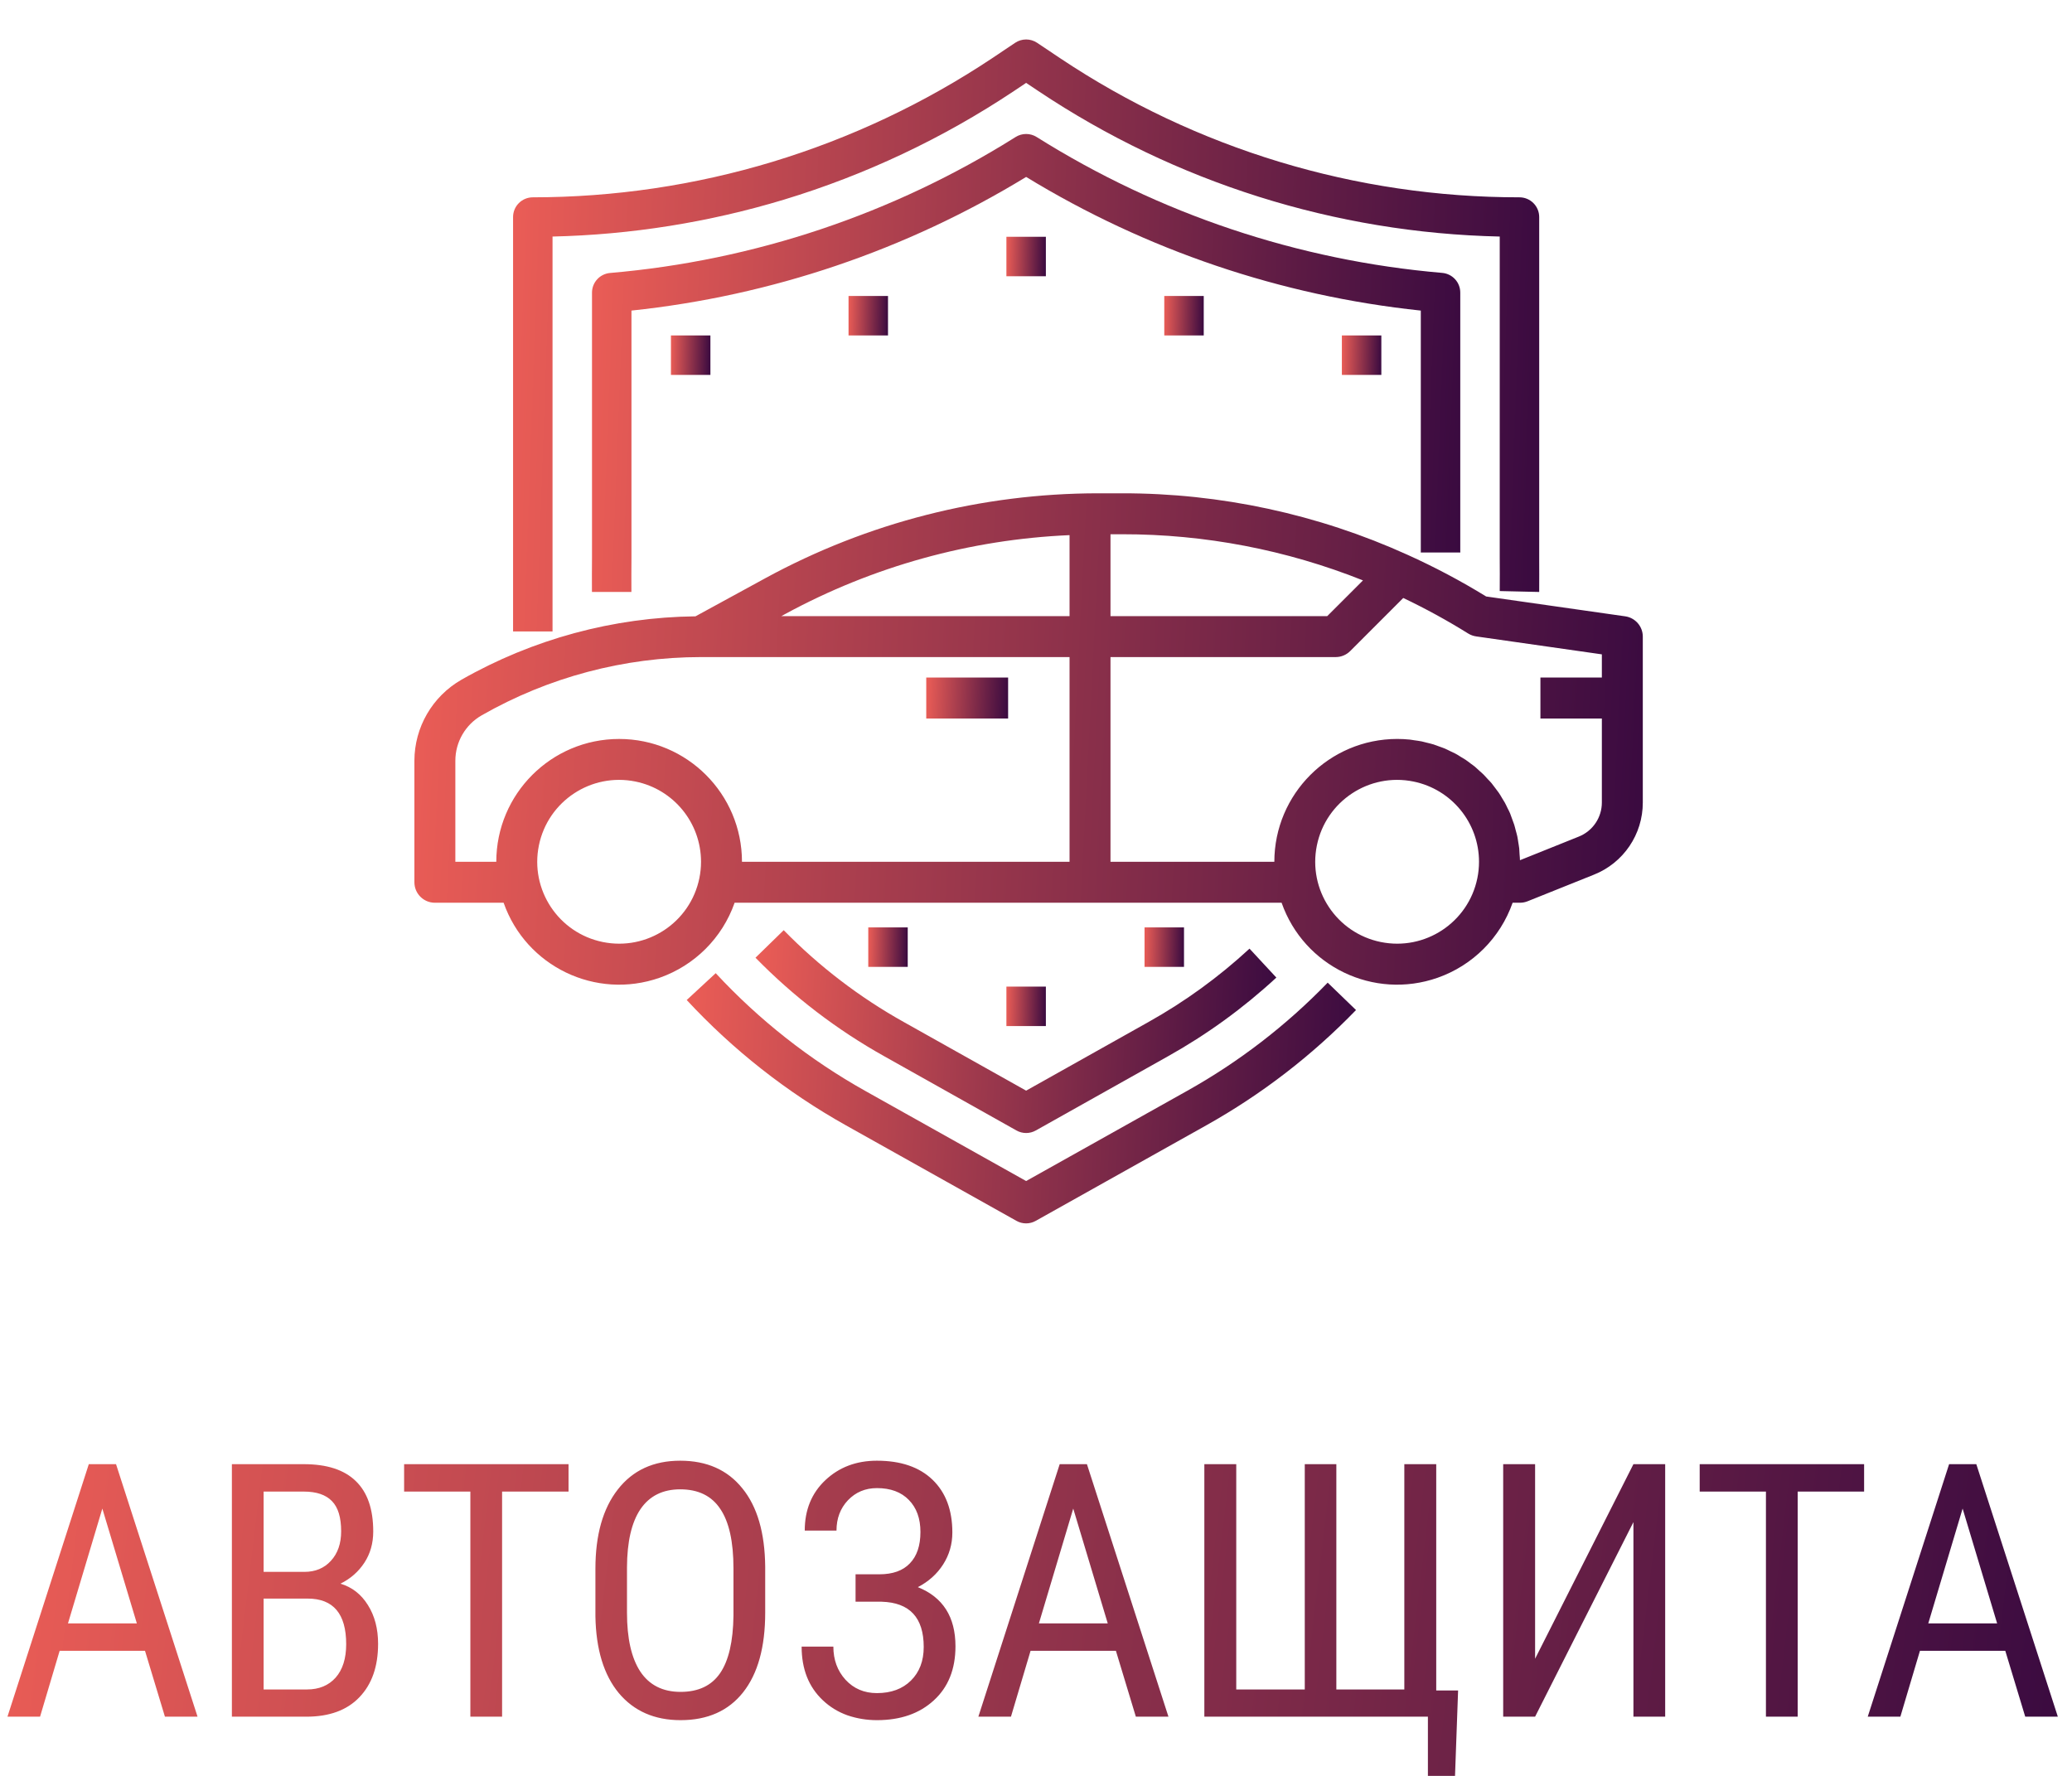 <svg width="105" height="90" viewBox="0 0 105 90" fill="none" xmlns="http://www.w3.org/2000/svg">
<g clip-path="url(#clip0)">
<path d="M76 29.954L78 30C78.006 29.74 78 28.502 78 28.24V11C78 10.735 77.895 10.48 77.707 10.293C77.52 10.105 77.265 10 77 10C68.72 10.005 60.624 7.555 53.736 2.959L52.557 2.169C52.392 2.059 52.198 2 52 2C51.802 2 51.608 2.059 51.443 2.169L50.267 2.958C46.837 5.239 43.092 7.005 39.151 8.2C35.211 9.392 31.117 9.998 27 10C26.735 10 26.48 10.105 26.293 10.293C26.105 10.48 26 10.735 26 11V32H28V11.988C31.977 11.897 35.922 11.268 39.73 10.117C43.861 8.863 47.785 7.01 51.377 4.617L52 4.2L52.626 4.619C59.558 9.248 67.666 11.804 76 11.988V28.24C76 28.486 76.009 29.708 76 29.954Z" fill="url(#paint0_linear)"/>
<path d="M60.151 55.288L52 59.854L43.85 55.288C41.027 53.706 38.469 51.693 36.269 49.32L34.8 50.68C37.142 53.206 39.865 55.349 42.87 57.032L51.51 61.872C51.659 61.956 51.827 62 51.998 62C52.169 62 52.337 61.956 52.486 61.872L61.126 57.032C63.928 55.465 66.485 53.496 68.717 51.188L67.281 49.8C65.185 51.968 62.783 53.817 60.151 55.288Z" fill="url(#paint1_linear)"/>
<path d="M38.285 48.536C40.215 50.511 42.42 52.197 44.831 53.542L51.511 57.292C51.66 57.376 51.829 57.42 52 57.42C52.171 57.42 52.34 57.376 52.489 57.292L59.168 53.543C61.157 52.432 63.007 51.09 64.68 49.543L63.32 48.076C61.763 49.516 60.041 50.766 58.19 51.8L52 55.273L45.808 51.8C43.564 50.548 41.512 48.979 39.715 47.141L38.285 48.536Z" fill="url(#paint2_linear)"/>
<path d="M72 28H74C74.007 27.738 74 28.212 74 27.949V14.83C74.001 14.579 73.907 14.336 73.737 14.151C73.568 13.966 73.334 13.851 73.084 13.83C65.783 13.203 58.737 10.842 52.532 6.943C52.373 6.843 52.188 6.79 52 6.79C51.812 6.79 51.627 6.843 51.468 6.943C45.264 10.844 38.218 13.206 30.916 13.834C30.666 13.855 30.432 13.97 30.263 14.155C30.093 14.34 29.999 14.582 30 14.834V28.24C30 28.503 29.989 29.738 29.997 30H31.997C31.989 29.756 32 28.485 32 28.24V15.74C39.086 14.993 45.918 12.679 52 8.967C58.082 12.679 64.914 14.993 72 15.74L72 28C72 28.245 72.007 27.756 72 28Z" fill="url(#paint3_linear)"/>
<path d="M53 12H51V14H53V12Z" fill="url(#paint4_linear)"/>
<path d="M36 17H34V19H36V17Z" fill="url(#paint5_linear)"/>
<path d="M70 17H68V19H70V17Z" fill="url(#paint6_linear)"/>
<path d="M53 50H51V52H53V50Z" fill="url(#paint7_linear)"/>
<path d="M45 15H43V17H45V15Z" fill="url(#paint8_linear)"/>
<path d="M61 15H59V17H61V15Z" fill="url(#paint9_linear)"/>
<path d="M46 47H44V49H46V47Z" fill="url(#paint10_linear)"/>
<path d="M60 47H58V49H60V47Z" fill="url(#paint11_linear)"/>
<path d="M46.938 34.337H51.087V36.413H46.938V34.337Z" fill="url(#paint12_linear)"/>
<path d="M82.36 31.235L75.312 30.229C74.027 29.439 72.694 28.733 71.319 28.113C66.778 26.056 61.849 24.994 56.864 25H55.64C49.757 25.004 43.968 26.48 38.8 29.294L35.244 31.235C31.08 31.281 26.997 32.389 23.38 34.45C21.91 35.294 21.003 36.858 21 38.552V44.712C21 45.286 21.464 45.75 22.038 45.75H25.521C26.654 48.983 30.193 50.685 33.426 49.552C35.205 48.928 36.604 47.529 37.227 45.75H64.946C66.079 48.983 69.618 50.685 72.851 49.552C74.63 48.928 76.029 47.529 76.653 45.75H77.025C77.157 45.75 77.288 45.725 77.411 45.676L80.771 44.328C82.272 43.733 83.255 42.28 83.25 40.666V32.262C83.25 31.747 82.871 31.309 82.36 31.235ZM35.441 44.505C34.982 46.751 32.79 48.199 30.544 47.74C28.298 47.281 26.85 45.089 27.309 42.843C27.768 40.598 29.96 39.149 32.206 39.608C34.138 40.003 35.525 41.703 35.525 43.675C35.525 43.954 35.496 44.232 35.441 44.505ZM54.2 43.675H37.6C37.6 40.237 34.813 37.45 31.375 37.45C27.937 37.45 25.15 40.237 25.15 43.675H23.075V38.552C23.076 37.602 23.585 36.724 24.41 36.252C27.796 34.319 31.627 33.301 35.525 33.3H54.2V43.675ZM54.2 31.225H39.594L39.794 31.116C44.23 28.705 49.157 27.339 54.2 27.12V31.225ZM56.275 27.075H56.862C61.043 27.07 65.186 27.864 69.07 29.414L67.258 31.225H56.275V27.075ZM74.866 44.505C74.407 46.751 72.215 48.199 69.969 47.74C67.723 47.281 66.275 45.089 66.734 42.843C67.193 40.598 69.385 39.149 71.631 39.608C73.563 40.003 74.95 41.703 74.95 43.675C74.95 43.954 74.922 44.232 74.866 44.505ZM81.175 34.337H78.062V36.413H81.175V40.666C81.178 41.431 80.712 42.119 80.001 42.4L77.025 43.595C77.025 43.499 77.013 43.405 77.006 43.309C77 43.214 76.998 43.102 76.988 42.998C76.977 42.895 76.956 42.791 76.94 42.687C76.923 42.583 76.911 42.48 76.89 42.385C76.87 42.291 76.839 42.186 76.812 42.087C76.785 41.989 76.764 41.889 76.733 41.793C76.702 41.696 76.665 41.604 76.63 41.509C76.594 41.415 76.562 41.318 76.526 41.224C76.49 41.131 76.441 41.046 76.397 40.958C76.354 40.869 76.311 40.773 76.262 40.684C76.213 40.595 76.159 40.519 76.112 40.436C76.065 40.353 76.008 40.258 75.949 40.173C75.89 40.088 75.835 40.021 75.778 39.944C75.721 39.867 75.656 39.777 75.59 39.697C75.524 39.617 75.462 39.555 75.397 39.489C75.333 39.424 75.261 39.336 75.19 39.264C75.118 39.191 75.047 39.133 74.976 39.069C74.904 39.005 74.828 38.929 74.749 38.862C74.67 38.794 74.59 38.743 74.511 38.684C74.432 38.624 74.353 38.561 74.271 38.506C74.188 38.451 74.094 38.402 74.005 38.344C73.916 38.286 73.843 38.24 73.759 38.196C73.675 38.151 73.57 38.104 73.475 38.059C73.379 38.013 73.305 37.973 73.216 37.935C73.128 37.898 73.009 37.859 72.905 37.821C72.802 37.784 72.734 37.755 72.646 37.727C72.528 37.691 72.406 37.664 72.286 37.634C72.207 37.616 72.131 37.591 72.051 37.575C71.924 37.548 71.793 37.534 71.663 37.515C71.587 37.505 71.513 37.488 71.436 37.481C71.229 37.46 71.021 37.449 70.803 37.449C67.367 37.452 64.582 40.237 64.578 43.674H56.275V33.3H67.688C67.963 33.3 68.227 33.19 68.421 32.996L71.111 30.305C72.24 30.843 73.338 31.443 74.4 32.105C74.523 32.181 74.659 32.231 74.803 32.252L81.175 33.162V34.337Z" fill="url(#paint13_linear)"/>
<path d="M7.348 83.66H3.023L2.03 87H0.378L4.5 74.203H5.88L10.011 87H8.358L7.348 83.66ZM3.445 82.272H6.935L5.186 76.453L3.445 82.272ZM11.751 87V74.203H15.398C16.564 74.203 17.44 74.487 18.026 75.056C18.618 75.624 18.914 76.477 18.914 77.613C18.914 78.211 18.765 78.738 18.466 79.195C18.167 79.652 17.763 80.007 17.253 80.259C17.839 80.435 18.302 80.795 18.642 81.34C18.987 81.885 19.16 82.541 19.16 83.309C19.16 84.457 18.844 85.359 18.211 86.016C17.584 86.672 16.688 87 15.521 87H11.751ZM13.359 81.015V85.62H15.557C16.166 85.62 16.649 85.421 17.007 85.022C17.364 84.618 17.543 84.053 17.543 83.326C17.543 81.785 16.893 81.015 15.592 81.015H13.359ZM13.359 79.661H15.425C15.981 79.661 16.43 79.474 16.77 79.099C17.115 78.724 17.288 78.226 17.288 77.605C17.288 76.901 17.133 76.392 16.822 76.075C16.512 75.753 16.037 75.592 15.398 75.592H13.359V79.661ZM28.811 75.592H25.444V87H23.836V75.592H20.479V74.203H28.811V75.592ZM38.777 81.727C38.777 83.473 38.405 84.817 37.661 85.761C36.917 86.704 35.859 87.176 34.488 87.176C33.17 87.176 32.127 86.719 31.359 85.805C30.598 84.885 30.202 83.587 30.173 81.911V79.503C30.173 77.792 30.551 76.453 31.307 75.486C32.062 74.514 33.117 74.027 34.471 74.027C35.818 74.027 36.867 74.493 37.617 75.425C38.373 76.351 38.76 77.675 38.777 79.397V81.727ZM37.169 79.485C37.169 78.132 36.946 77.127 36.501 76.471C36.062 75.809 35.385 75.478 34.471 75.478C33.586 75.478 32.915 75.811 32.458 76.48C32.007 77.147 31.778 78.132 31.773 79.433V81.727C31.773 83.033 31.998 84.029 32.449 84.715C32.906 85.4 33.586 85.743 34.488 85.743C35.391 85.743 36.059 85.427 36.492 84.794C36.926 84.161 37.151 83.191 37.169 81.885V79.485ZM46.644 77.64C46.644 76.954 46.447 76.412 46.055 76.014C45.668 75.615 45.129 75.416 44.438 75.416C43.852 75.416 43.362 75.621 42.97 76.031C42.583 76.441 42.39 76.954 42.39 77.569H40.781C40.781 76.52 41.13 75.668 41.827 75.012C42.524 74.356 43.395 74.027 44.438 74.027C45.65 74.027 46.591 74.35 47.259 74.994C47.927 75.639 48.261 76.529 48.261 77.666C48.261 78.258 48.105 78.797 47.795 79.283C47.484 79.769 47.057 80.153 46.512 80.435C47.783 80.944 48.419 81.943 48.419 83.432C48.419 84.592 48.053 85.506 47.32 86.174C46.594 86.842 45.633 87.176 44.438 87.176C43.922 87.176 43.424 87.094 42.943 86.93C42.469 86.76 42.053 86.505 41.695 86.165C40.98 85.491 40.623 84.586 40.623 83.449H42.231C42.231 84.117 42.437 84.677 42.847 85.128C43.263 85.579 43.793 85.805 44.438 85.805C45.158 85.805 45.732 85.594 46.16 85.172C46.594 84.744 46.81 84.176 46.81 83.467C46.81 81.978 46.099 81.214 44.675 81.173H43.356V79.784H44.56C45.24 79.784 45.756 79.6 46.107 79.231C46.465 78.861 46.644 78.331 46.644 77.64ZM56.549 83.66H52.225L51.231 87H49.579L53.701 74.203H55.081L59.212 87H57.56L56.549 83.66ZM52.647 82.272H56.136L54.387 76.453L52.647 82.272ZM62.648 74.203V85.62H66.12V74.203H67.72V85.62H71.165V74.203H72.782V85.673H73.89L73.731 90.085H72.36V87H61.031V74.203H62.648ZM82.775 74.203H84.384V87H82.775V77.139L77.792 87H76.175V74.203H77.792V84.064L82.775 74.203ZM94.465 75.592H91.099V87H89.49V75.592H86.133V74.203H94.465V75.592ZM101.619 83.66H97.295L96.302 87H94.649L98.772 74.203H100.151L104.282 87H102.63L101.619 83.66ZM97.717 82.272H101.206L99.457 76.453L97.717 82.272Z" fill="url(#paint14_linear)"/>
</g>
<defs>
<linearGradient id="paint0_linear" x1="26" y1="2.185" x2="78.998" y2="4.06" gradientUnits="userSpaceOnUse">
<stop stop-color="#EB5D56"/>
<stop offset="1" stop-color="#390A40"/>
</linearGradient>
<linearGradient id="paint1_linear" x1="34.8" y1="49.398" x2="69.306" y2="51.282" gradientUnits="userSpaceOnUse">
<stop stop-color="#EB5D56"/>
<stop offset="1" stop-color="#390A40"/>
</linearGradient>
<linearGradient id="paint2_linear" x1="38.285" y1="47.205" x2="65.145" y2="48.612" gradientUnits="userSpaceOnUse">
<stop stop-color="#EB5D56"/>
<stop offset="1" stop-color="#390A40"/>
</linearGradient>
<linearGradient id="paint3_linear" x1="29.994" y1="6.933" x2="74.834" y2="8.668" gradientUnits="userSpaceOnUse">
<stop stop-color="#EB5D56"/>
<stop offset="1" stop-color="#390A40"/>
</linearGradient>
<linearGradient id="paint4_linear" x1="51" y1="12.012" x2="53.04" y2="12.054" gradientUnits="userSpaceOnUse">
<stop stop-color="#EB5D56"/>
<stop offset="1" stop-color="#390A40"/>
</linearGradient>
<linearGradient id="paint5_linear" x1="34" y1="17.012" x2="36.04" y2="17.054" gradientUnits="userSpaceOnUse">
<stop stop-color="#EB5D56"/>
<stop offset="1" stop-color="#390A40"/>
</linearGradient>
<linearGradient id="paint6_linear" x1="68" y1="17.012" x2="70.04" y2="17.054" gradientUnits="userSpaceOnUse">
<stop stop-color="#EB5D56"/>
<stop offset="1" stop-color="#390A40"/>
</linearGradient>
<linearGradient id="paint7_linear" x1="51" y1="50.012" x2="53.04" y2="50.054" gradientUnits="userSpaceOnUse">
<stop stop-color="#EB5D56"/>
<stop offset="1" stop-color="#390A40"/>
</linearGradient>
<linearGradient id="paint8_linear" x1="43" y1="15.012" x2="45.04" y2="15.054" gradientUnits="userSpaceOnUse">
<stop stop-color="#EB5D56"/>
<stop offset="1" stop-color="#390A40"/>
</linearGradient>
<linearGradient id="paint9_linear" x1="59" y1="15.012" x2="61.04" y2="15.054" gradientUnits="userSpaceOnUse">
<stop stop-color="#EB5D56"/>
<stop offset="1" stop-color="#390A40"/>
</linearGradient>
<linearGradient id="paint10_linear" x1="44" y1="47.012" x2="46.04" y2="47.054" gradientUnits="userSpaceOnUse">
<stop stop-color="#EB5D56"/>
<stop offset="1" stop-color="#390A40"/>
</linearGradient>
<linearGradient id="paint11_linear" x1="58" y1="47.012" x2="60.04" y2="47.054" gradientUnits="userSpaceOnUse">
<stop stop-color="#EB5D56"/>
<stop offset="1" stop-color="#390A40"/>
</linearGradient>
<linearGradient id="paint12_linear" x1="46.938" y1="34.35" x2="51.165" y2="34.523" gradientUnits="userSpaceOnUse">
<stop stop-color="#EB5D56"/>
<stop offset="1" stop-color="#390A40"/>
</linearGradient>
<linearGradient id="paint13_linear" x1="21" y1="25.154" x2="84.356" y2="28.386" gradientUnits="userSpaceOnUse">
<stop stop-color="#EB5D56"/>
<stop offset="1" stop-color="#390A40"/>
</linearGradient>
<linearGradient id="paint14_linear" x1="6.27168e-07" y1="72.111" x2="105.646" y2="84.688" gradientUnits="userSpaceOnUse">
<stop stop-color="#EB5D56"/>
<stop offset="1" stop-color="#390A40"/>
</linearGradient>
<clipPath id="clip0">
<rect width="105" height="90" fill="white"/>
</clipPath>
</defs>
</svg>

